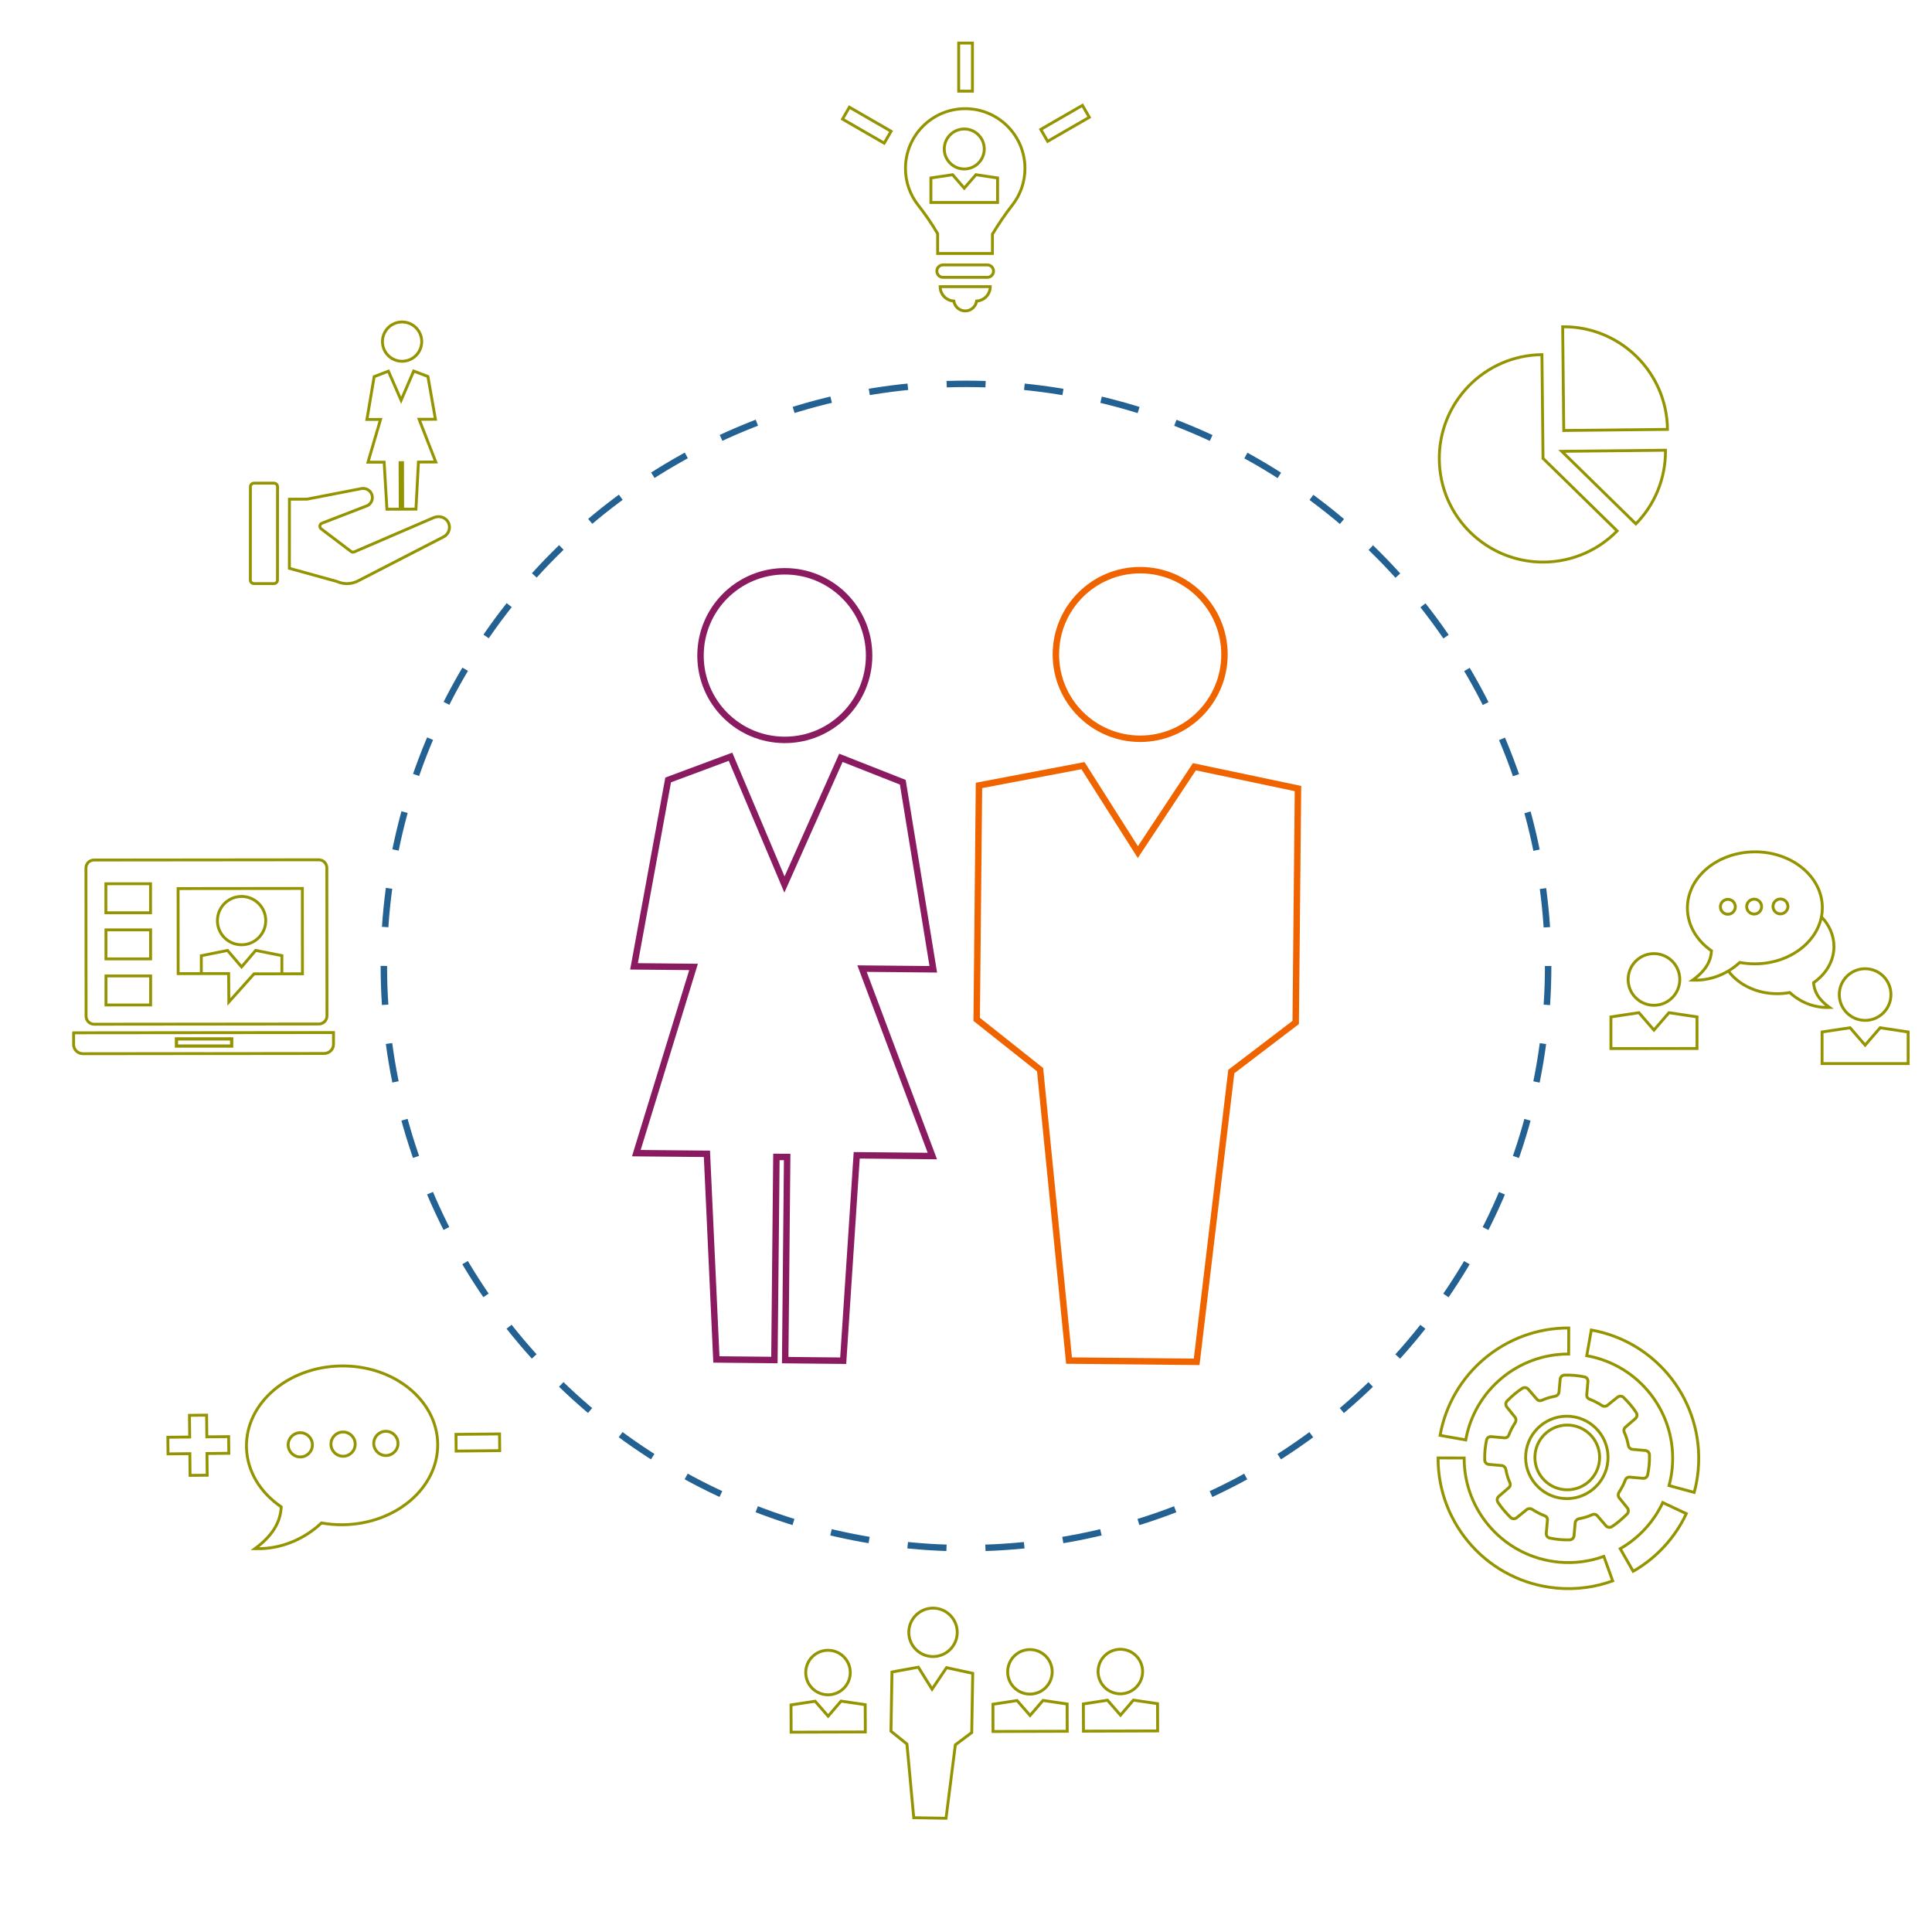 <?xml version="1.0" encoding="utf-8"?>
<!-- Generator: Adobe Illustrator 23.1.0, SVG Export Plug-In . SVG Version: 6.00 Build 0)  -->
<svg version="1.1" xmlns="http://www.w3.org/2000/svg" xmlns:xlink="http://www.w3.org/1999/xlink" x="0px" y="0px"
	 viewBox="0 0 600 600" style="enable-background:new 0 0 600 600;" xml:space="preserve">
<style type="text/css">
	.st0{fill:#D9E1E2;}
	.st1{fill:#425563;}
	.st2{opacity:0.37;}
	.st3{fill:#A8ADB0;}
	.st4{fill:url(#SVGID_1_);}
	.st5{fill:url(#SVGID_2_);}
	.st6{opacity:0.2;}
	.st7{fill:#9C1066;}
	.st8{opacity:0.2;fill:url(#SVGID_3_);}
	.st9{opacity:0.7;fill:#92A4AF;}
	.st10{fill:#6F0648;}
	.st11{opacity:0.4;fill:#92A4AF;}
	.st12{opacity:0.2;fill:#92A4AF;}
	.st13{opacity:0.2;fill:url(#SVGID_4_);}
	.st14{fill:#625E6C;}
	.st15{fill:#414E52;}
	.st16{fill:#B9B5C3;}
	.st17{fill:#ACA8B6;}
	.st18{fill:#C6C2D0;}
	.st19{fill:#6C79B5;}
	.st20{fill:#606DA9;}
	.st21{fill:#F2A983;}
	.st22{fill:#D88F69;}
	.st23{fill:none;stroke:#8C103E;stroke-width:0.5;stroke-miterlimit:10;}
	.st24{fill:none;}
	.st25{fill:#7986C2;}
	.st26{fill:#AAB1B8;}
	.st27{fill:#92999D;}
	.st28{fill:#ACB3B7;}
	.st29{fill:#EEF7FF;}
	.st30{fill:#563317;}
	.st31{opacity:0.3;fill:#563317;}
	.st32{fill:url(#SVGID_5_);}
	.st33{fill:url(#SVGID_6_);}
	.st34{fill:url(#SVGID_7_);}
	.st35{fill:url(#SVGID_8_);}
	.st36{fill:url(#SVGID_9_);}
	.st37{fill:url(#SVGID_10_);}
	.st38{fill:url(#SVGID_11_);}
	.st39{fill:url(#SVGID_12_);}
	.st40{opacity:0.3;}
	.st41{opacity:0.3;fill:#5099DA;}
	.st42{fill:#5099DA;}
	.st43{fill:url(#SVGID_13_);}
	.st44{fill:url(#SVGID_14_);}
	.st45{opacity:0.2;fill:#999999;}
	.st46{fill:#808285;}
	.st47{opacity:0.2;fill:#425563;stroke:#FFFFFF;stroke-width:4;stroke-miterlimit:10;}
	.st48{opacity:0.68;}
	.st49{fill:none;stroke:#FFFFFF;stroke-width:2;stroke-miterlimit:10;}
	.st50{fill:none;stroke:#FFFFFF;stroke-width:2;stroke-miterlimit:10;stroke-dasharray:5.936,5.936;}
	.st51{opacity:0.54;}
	.st52{fill:none;stroke:#FFFFFF;stroke-width:2;stroke-miterlimit:10;stroke-dasharray:5.971,5.971;}
	.st53{opacity:0.47;}
	.st54{fill:#025C76;}
	.st55{fill:#FF6C61;}
	.st56{fill:#D3A089;}
	.st57{fill:#F8C0A1;}
	.st58{fill:#18B21C;}
	.st59{fill:#828A0D;}
	.st60{fill:#CBE9F5;}
	.st61{fill:#14A1AB;}
	.st62{fill:#175960;}
	.st63{fill:#025B77;}
	.st64{fill:#F4C5AE;}
	.st65{opacity:0.63;}
	.st66{opacity:0.77;fill:#236192;}
	.st67{fill:#236192;}
	.st68{opacity:0.3;fill:#236192;}
	.st69{fill-rule:evenodd;clip-rule:evenodd;fill:#425563;}
	.st70{fill-rule:evenodd;clip-rule:evenodd;fill:#F9A873;}
	.st71{fill-rule:evenodd;clip-rule:evenodd;fill:#8A1B61;}
	.st72{fill-rule:evenodd;clip-rule:evenodd;fill:#F5A571;}
	.st73{fill-rule:evenodd;clip-rule:evenodd;fill:#EEFFFD;}
	.st74{fill-rule:evenodd;clip-rule:evenodd;fill:#6A2A5B;}
	.st75{fill-rule:evenodd;clip-rule:evenodd;fill:#FFFFFF;}
	.st76{fill-rule:evenodd;clip-rule:evenodd;fill:#F2A26E;}
	.st77{fill:#8A1B61;}
	.st78{fill:#949300;}
	.st79{fill:none;stroke:#425563;stroke-width:5;stroke-miterlimit:10;}
	.st80{fill:#445765;}
	.st81{fill:#B3BC35;}
	.st82{fill:#FFFFFF;}
	.st83{opacity:0.2;fill:#FFFFFF;}
	.st84{fill:#03AEBB;}
	.st85{fill:#ED6723;}
	.st86{fill:#882062;}
	.st87{opacity:0.18;}
	.st88{opacity:0.45;fill:#A8ADB0;}
	.st89{fill:#362E94;}
	.st90{fill:#F7D3C9;}
	.st91{fill:#423EAF;}
	.st92{fill:#FFA300;}
	.st93{fill:#5652CC;}
	.st94{fill:#20196F;}
	.st95{fill:url(#SVGID_15_);}
	.st96{fill:#BA9365;}
	.st97{fill:url(#SVGID_16_);}
	.st98{fill:#CED3F8;}
	.st99{fill:#DDE2F8;}
	.st100{fill:#FFD03E;}
	.st101{fill:#FFB81C;}
	.st102{fill:#ED9F00;}
	.st103{fill:url(#SVGID_17_);}
	.st104{fill:#F0CCC0;}
	.st105{fill:url(#SVGID_18_);}
	.st106{fill:url(#SVGID_19_);}
	.st107{fill:#E7EEFF;}
	.st108{fill:#FCBA06;}
	.st109{fill:#C6C6C6;}
	.st110{fill:#1D1D1B;}
	.st111{fill:url(#SVGID_20_);}
	.st112{fill:url(#SVGID_21_);}
	.st113{fill:url(#SVGID_22_);}
	.st114{fill:url(#SVGID_23_);}
	.st115{fill:#6B7982;}
	.st116{fill:#879196;}
	.st117{fill:#BE91CD;}
	.st118{fill:#5E8AB4;}
	.st119{fill:#B5BD00;}
	.st120{opacity:0.36;fill:#5E8AB4;}
	.st121{fill:#F06400;}
	.st122{fill:#8B5E3C;}
	.st123{opacity:0.4;fill:#9C2F74;}
	.st124{fill:#CEA87E;}
	.st125{fill:#2B75A2;}
	.st126{fill:#F47A00;}
	.st127{fill:#2F292B;}
	.st128{opacity:0.32;fill:#B5BD00;}
	.st129{fill:#C49A6C;}
	.st130{fill:#8E643A;}
	.st131{fill:#F39F85;}
	.st132{fill:#00AEC7;}
	.st133{fill:#F7B58E;}
	.st134{fill:#212B53;}
	.st135{fill:#00666B;}
	.st136{fill:#053C5E;}
	.st137{fill:#FFD147;}
	.st138{fill:#FFDA71;}
	.st139{fill:#1E2F3A;}
	.st140{fill:url(#SVGID_24_);}
	.st141{fill:#FFD3C9;}
	.st142{fill:url(#SVGID_25_);}
	.st143{fill:url(#SVGID_26_);}
	.st144{fill:#362E93;}
	.st145{fill:url(#SVGID_27_);}
	.st146{fill:#A08465;}
	.st147{fill:#896D4A;}
	.st148{fill:#F6F6FB;}
	.st149{fill:#68BFC1;}
	.st150{fill:#E8A28E;}
	.st151{fill:#D4EFFC;}
	.st152{fill:#E7F6FD;}
	.st153{fill:#815932;}
	.st154{fill:#81D4F7;}
	.st155{fill:#225378;}
	.st156{fill:#FFC2A8;}
	.st157{fill:#9D764B;}
	.st158{fill:#A5DFF9;}
	.st159{fill:#0097D5;}
	.st160{fill:#BDBDBD;}
	.st161{fill:#D9D9D9;}
	.st162{opacity:0.12;}
	.st163{fill:#323254;}
	.st164{fill:#2A2A2B;}
	.st165{fill:#FCBD85;}
	.st166{fill:#3F3533;}
	.st167{fill:#EDE6D2;}
	.st168{fill:#E6E7E8;}
	.st169{opacity:0.05;}
	.st170{fill:#36365B;}
	.st171{fill:#323233;}
	.st172{fill:#DBDDD9;}
	.st173{fill:#664E38;}
	.st174{fill:#DDDDD7;}
	.st175{fill:#D3D3CD;}
	.st176{fill:#E04F44;}
	.st177{fill:#F4B07D;}
	.st178{fill-rule:evenodd;clip-rule:evenodd;fill:#236192;}
	.st179{fill:none;stroke:#425563;stroke-width:0.893;stroke-miterlimit:10;}
	.st180{fill:#EF3340;}
	.st181{fill:none;stroke:#8A1B61;stroke-width:2;stroke-miterlimit:10;}
	.st182{fill:none;stroke:#F06400;stroke-width:2;stroke-miterlimit:10;}
	.st183{fill:none;stroke:#236192;stroke-width:2;stroke-miterlimit:10;stroke-dasharray:12.085,12.085;}
	.st184{fill:#435663;}
	.st185{fill:none;stroke:#949300;stroke-width:0.893;stroke-miterlimit:10;}
	.st186{fill-rule:evenodd;clip-rule:evenodd;fill:none;stroke:#425563;stroke-width:0.893;stroke-miterlimit:10;}
	.st187{fill-rule:evenodd;clip-rule:evenodd;fill:none;stroke:#949300;stroke-width:0.893;stroke-miterlimit:10;}
	.st188{fill-rule:evenodd;clip-rule:evenodd;fill:none;stroke:#949300;stroke-miterlimit:10;}
</style>
<g id="Layer_2">
</g>
<g id="Layer_3">
</g>
<g id="Layer_1">
	<g>
		<g>
			<g>
				<g>
					<polygon class="st181" points="267.71,300.81 289.84,301.02 280.37,242.93 261.15,235.35 243.62,274.7 226.87,235.01 
						207.5,242.22 196.9,300.11 215.39,300.29 197.62,358.12 219.54,358.33 222.48,422.19 240.5,422.37 241.12,359.29 
						244.46,359.32 243.85,422.4 261.86,422.58 266.06,358.79 289.55,359.02 					"/>
				</g>
				<circle class="st181" cx="243.73" cy="203.6" r="26.18"/>
			</g>
			<g>
				<polygon class="st182" points="370.93,238.12 353.37,264.63 336.33,237.78 304.03,243.92 303.32,316.57 323.01,332.2 
					332,422.54 371.63,422.93 382.39,332.78 402.39,317.54 403.1,244.89 				"/>
				<circle class="st182" cx="354.09" cy="203.25" r="26.18"/>
			</g>
		</g>
		<g>
			<circle class="st183" cx="300" cy="300" r="180.79"/>
		</g>
	</g>
	<g>
		<path class="st185" d="M289.63,514.46c4.15,0.07,7.58-3.24,7.65-7.39c0.07-4.15-3.24-7.58-7.39-7.65
			c-4.15-0.07-7.58,3.24-7.65,7.39C282.16,510.96,285.47,514.38,289.63,514.46z M293.95,517.91l-4.49,6.68l-4.26-6.83l-8.19,1.49
			l-0.31,18.39l4.96,3.99l2.11,22.88l10.03,0.17l2.89-22.8l5.09-3.82l0.31-18.39L293.95,517.91z"/>
		<g>
			<path class="st185" d="M257.17,526.34c3.82-0.01,6.9-3.12,6.89-6.94c-0.01-3.82-3.12-6.9-6.94-6.89
				c-3.82,0.01-6.9,3.12-6.89,6.94C250.24,523.27,253.35,526.35,257.17,526.34z"/>
			<polygon class="st185" points="268.73,537.87 268.7,529.4 261.2,528.3 257.19,532.97 253.15,528.33 245.66,529.48 245.69,537.94 
							"/>
		</g>
		<g>
			<path class="st185" d="M319.88,526.12c3.82-0.01,6.9-3.12,6.89-6.94c-0.01-3.82-3.12-6.9-6.94-6.89
				c-3.82,0.01-6.9,3.12-6.89,6.94C312.95,523.05,316.06,526.14,319.88,526.12z"/>
			<polygon class="st185" points="331.44,537.66 331.41,529.19 323.91,528.09 319.9,532.76 315.86,528.12 308.37,529.27 
				308.39,537.73 			"/>
		</g>
		<g>
			<path class="st185" d="M347.96,526.03c3.82-0.01,6.9-3.12,6.89-6.94c-0.01-3.82-3.12-6.9-6.94-6.89
				c-3.82,0.01-6.9,3.12-6.89,6.94C341.04,522.96,344.14,526.04,347.96,526.03z"/>
			<polygon class="st185" points="359.52,537.56 359.49,529.09 351.99,527.99 347.98,532.66 343.95,528.02 336.45,529.17 
				336.48,537.63 			"/>
		</g>
	</g>
	<g>
		<g>
			<path class="st187" d="M29.19,267.09L99,267.02c1.38,0,2.5,1.12,2.5,2.5l0.04,45.98c0,1.38-1.12,2.5-2.5,2.51l-69.81,0.07
				c-1.38,0-2.5-1.12-2.5-2.5l-0.04-45.98C26.68,268.21,27.81,267.09,29.19,267.09L29.19,267.09z"/>
			<path class="st187" d="M63.36,327.2l-37.58,0.04c-1.6,0-2.92-1.27-2.92-2.83l0-3.47c0-0.06,0-0.13,0.01-0.19l80.69-0.08
				c0,0.06,0.01,0.12,0.01,0.19l0,3.47c0,1.56-1.31,2.83-2.91,2.84l-37.58,0.04"/>
			<polygon class="st187" points="71.01,302.35 55.33,302.37 55.31,275.95 93.9,275.91 93.93,302.42 78.9,302.43 71.07,311.17 			
				"/>
			<rect x="32.91" y="303.09" class="st187" width="13.87" height="9.01"/>
			<rect x="32.9" y="288.78" class="st187" width="13.87" height="9.01"/>
			<rect x="32.88" y="274.46" class="st187" width="13.87" height="9.01"/>
			<rect x="54.8" y="322.64" class="st188" width="17.15" height="2.22"/>
		</g>
		<path class="st185" d="M75.03,293.41c4.14,0,7.5-3.37,7.5-7.51c0-4.14-3.37-7.5-7.51-7.5c-4.14,0-7.5,3.37-7.5,7.51
			C67.52,290.06,70.88,293.41,75.03,293.41z"/>
		<polyline class="st185" points="87.54,302.32 87.54,296.78 79.4,295.16 75.03,300.28 70.66,295.17 62.52,296.8 62.52,302.32 		"/>
	</g>
	<g>
		<g>
			<path id="XMLID_2_" class="st185" d="M86.17,180.15c0,0.6-0.5,1.09-1.11,1.09l-6.2,0c-0.61,0-1.11-0.49-1.11-1.09l0.02-29.01
				c0-0.6,0.5-1.09,1.11-1.09l6.2,0c0.61,0,1.11,0.49,1.11,1.09C86.19,157.39,86.18,170.07,86.17,180.15z"/>
			<path id="XMLID_1_" class="st185" d="M137.76,166.72l-26.61,13.71c-2.01,1.03-4.35,1.1-6.41,0.19c-0.05-0.02-0.09-0.04-0.14-0.05
				l-14.73-4.07l0.02-21.47l5.39-0.02c0.06,0,0.13-0.01,0.19-0.02l16.75-3.25c1.22-0.24,2.46,0.33,3.06,1.4
				c0.77,1.37,0.28,3.09-1.11,3.86l-14.19,5.49c-0.34,0.13-0.58,0.44-0.63,0.8c-0.05,0.36,0.1,0.72,0.39,0.94l9.28,7.04
				c0.29,0.22,0.67,0.27,1,0.12l24.66-10.63c1.48-0.63,3.18-0.27,4.13,0.87C140.17,163.27,139.66,165.74,137.76,166.72z"/>
		</g>
		<g>
			<path class="st185" d="M124.89,112.19c3.37-0.01,6.09-2.75,6.08-6.12c-0.01-3.37-2.75-6.09-6.12-6.08
				c-3.37,0.01-6.09,2.75-6.08,6.12C118.78,109.48,121.52,112.2,124.89,112.19z"/>
			<g>
				<polygon class="st185" points="130.16,130.21 135.23,130.2 132.89,116.92 128.47,115.24 128.47,115.24 128.47,115.24 
					124.57,124.31 120.62,115.27 116.2,116.97 113.95,130.26 118.18,130.25 114.28,143.54 119.3,143.53 120.16,158.14 
					124.29,158.13 124.24,143.68 125.01,143.68 125.05,158.13 129.18,158.11 129.95,143.5 135.33,143.48 				"/>
			</g>
		</g>
	</g>
	<g>
		<path class="st185" d="M105.82,424.21c-16.4,0.28-29.51,11.54-29.28,25.15c0.13,7.53,4.31,14.19,10.79,18.61
			c-0.19,3.86-1.8,8.31-8.17,13c10.52,0.26,17.6-5.08,20.67-8c2.2,0.39,4.48,0.58,6.82,0.55c16.4-0.28,29.51-11.54,29.28-25.15
			C135.7,434.75,122.22,423.93,105.82,424.21z"/>
		<path class="st185" d="M93.32,452.47c-2.08,0.03-3.79-1.62-3.83-3.7c-0.03-2.08,1.62-3.79,3.7-3.83c2.08-0.03,3.79,1.62,3.83,3.7
			S95.4,452.44,93.32,452.47z"/>
		<path class="st185" d="M106.61,452.25c-2.08,0.03-3.79-1.62-3.83-3.7c-0.03-2.08,1.62-3.79,3.7-3.83c2.08-0.03,3.79,1.62,3.83,3.7
			C110.35,450.5,108.69,452.22,106.61,452.25z"/>
		<path class="st185" d="M119.9,452.03c-2.08,0.03-3.79-1.62-3.83-3.7c-0.03-2.08,1.62-3.79,3.7-3.83c2.08-0.03,3.79,1.62,3.83,3.7
			C123.64,450.28,121.98,451.99,119.9,452.03z"/>
		<g>
			<path class="st185" d="M58.96,451.45l-6.78,0.07l-0.05-5.17l6.78-0.07l-0.07-6.74l5.32-0.05l0.07,6.74l6.78-0.07l0.05,5.17
				l-6.78,0.07l0.07,6.74l-5.32,0.05L58.96,451.45z"/>
		</g>
		<g>
			<path class="st185" d="M141.61,445.45l13.53-0.13l0.05,5.19l-13.53,0.13L141.61,445.45z"/>
		</g>
	</g>
	<g>
		<g>
			<path class="st185" d="M517.85,133.35l-32.21,0.34l-0.34-32.21C503.09,101.29,517.67,115.56,517.85,133.35z"/>
		</g>
		<g>
			<path class="st185" d="M517.23,139.82c0.09,8.9-3.43,16.99-9.19,22.88l-23.02-22.54L517.23,139.82z"/>
		</g>
		<g>
			<path class="st185" d="M502.22,164.88c-5.77,5.89-13.78,9.58-22.68,9.68c-17.79,0.19-32.37-14.08-32.55-31.87
				s14.08-32.37,31.87-32.55l0.34,32.21L502.22,164.88z"/>
		</g>
		<g>
			<line class="st185" x1="479.2" y1="142.34" x2="478.92" y2="142.35"/>
		</g>
	</g>
	<g>
		<path id="path4989_4_" class="st185" d="M487.63,442.61c5.52,0.5,9.61,5.39,9.11,10.91c-0.5,5.52-5.39,9.61-10.91,9.11
			c-5.52-0.5-9.61-5.39-9.11-10.91C477.22,446.2,482.11,442.11,487.63,442.61z"/>
		<g id="g6954_2_" transform="translate(220.579,-9443.761)">
			<g id="g9873-9_2_" transform="matrix(0.994,0,0,0.994,-3108.692,7366.975)">
				<path id="path9875-8_2_" class="st185" d="M3395.68,2504.23c-19.73-0.08-36.74,14.12-40.2,33.55l8.02,1.43
					c2.76-15.54,16.36-26.9,32.15-26.84L3395.68,2504.23z"/>
				<path id="path9877-1_1_" class="st185" d="M3402.73,2504.87l-1.43,8.02c16.47,2.92,28.24,18.02,26.71,34.98
					c-0.17,1.92-0.51,3.79-1,5.6l7.86,2.13c0.61-2.25,1.03-4.59,1.25-6.99C3438.02,2527.39,3423.31,2508.52,3402.73,2504.87z"/>
				<path id="path9879-8_1_" class="st185" d="M3363,2544.85l-8.15-0.02c-0.08,20.91,15.85,38.75,37.06,40.67
					c6.13,0.55,12.06-0.29,17.49-2.25l-2.76-7.66c-4.34,1.57-9.09,2.24-13.99,1.8C3375.68,2575.85,3362.93,2561.57,3363,2544.85z"/>
				<path id="path9881-2_1_" class="st185" d="M3425.05,2558.78c-2.86,6.1-7.54,11.11-13.29,14.41l4.05,7.06
					c7.18-4.13,13.03-10.39,16.6-18.01L3425.05,2558.78z"/>
			</g>
			<path id="path4989_1_" class="st185" d="M268.4,9870.9c-1.03-0.09-2.07-0.11-3.11-0.09c-0.67,0.01-1.28,0.55-1.35,1.3l-0.36,4.03
				c-0.05,0.56-0.56,1.11-1.15,1.22c-1.43,0.27-2.82,0.65-4.08,1.24c-0.62,0.29-1.24,0.17-1.67-0.34l-2.65-3.07
				c-0.48-0.56-1.25-0.66-1.87-0.26c-1.69,1.09-3.24,2.45-4.7,3.92c-0.52,0.52-0.49,1.36-0.08,1.88l2.55,3.16
				c0.38,0.47,0.38,1.17,0.04,1.7c-0.75,1.17-1.44,2.42-1.95,3.79c-0.24,0.64-0.75,0.97-1.4,0.91l-4.03-0.36
				c-0.75-0.07-1.37,0.35-1.52,1.09c-0.2,1.02-0.37,2.04-0.47,3.08c-0.09,1.03-0.11,2.07-0.09,3.11c0.01,0.66,0.55,1.28,1.3,1.34
				l4.03,0.36c0.56,0.05,1.11,0.56,1.22,1.15c0.27,1.43,0.65,2.82,1.24,4.08c0.29,0.62,0.16,1.24-0.34,1.67l-3.07,2.65
				c-0.56,0.48-0.66,1.25-0.26,1.87c1.09,1.69,2.45,3.24,3.92,4.7c0.52,0.52,1.36,0.49,1.88,0.08l3.16-2.55
				c0.47-0.38,1.17-0.38,1.7-0.04c1.17,0.75,2.42,1.44,3.79,1.95c0.64,0.24,0.97,0.75,0.91,1.4l-0.36,4.03
				c-0.07,0.75,0.35,1.37,1.09,1.52c1.02,0.2,2.04,0.37,3.08,0.47c1.03,0.09,2.07,0.11,3.11,0.09c0.67-0.01,1.28-0.55,1.34-1.3
				l0.36-4.03c0.05-0.56,0.56-1.11,1.15-1.22c1.43-0.27,2.82-0.65,4.08-1.24c0.62-0.29,1.24-0.17,1.67,0.34l2.65,3.07
				c0.48,0.56,1.25,0.66,1.87,0.26c1.69-1.09,3.24-2.45,4.7-3.92c0.52-0.52,0.49-1.37,0.08-1.88l-2.55-3.16
				c-0.38-0.47-0.38-1.17-0.04-1.7c0.75-1.17,1.44-2.42,1.95-3.79c0.24-0.64,0.75-0.97,1.4-0.91l4.03,0.36
				c0.75,0.07,1.37-0.35,1.52-1.09c0.2-1.02,0.37-2.04,0.47-3.08c0.09-1.03,0.11-2.07,0.09-3.11c-0.01-0.67-0.55-1.28-1.3-1.35
				l-4.03-0.36c-0.56-0.05-1.11-0.56-1.22-1.15c-0.27-1.43-0.65-2.82-1.24-4.08c-0.29-0.62-0.16-1.24,0.34-1.67l3.07-2.65
				c0.56-0.48,0.66-1.25,0.26-1.87c-1.09-1.69-2.45-3.24-3.92-4.7c-0.52-0.52-1.36-0.49-1.88-0.08l-3.16,2.55
				c-0.47,0.38-1.17,0.38-1.7,0.04c-1.17-0.75-2.42-1.44-3.79-1.95c-0.64-0.24-0.97-0.75-0.91-1.4l0.36-4.03
				c0.07-0.75-0.35-1.37-1.09-1.52C270.46,9871.16,269.43,9870.99,268.4,9870.9z M267.16,9883.63c7.03,0.63,12.23,6.86,11.6,13.89
				c-0.63,7.03-6.86,12.23-13.89,11.6c-7.03-0.63-12.23-6.87-11.6-13.89C253.9,9888.2,260.13,9883,267.16,9883.63z"/>
		</g>
	</g>
	<g>
		<rect x="297.73" y="13.37" class="st185" width="4.27" height="14.94"/>
		
			<rect x="267.05" y="31.39" transform="matrix(0.5 -0.866 0.866 0.5 100.94 252.56)" class="st185" width="4.27" height="14.95"/>
		
			<rect x="323.34" y="36.27" transform="matrix(0.866 -0.5 0.5 0.866 25.074 170.449)" class="st185" width="14.94" height="4.27"/>
		<g>
			<path class="st185" d="M306.62,82.27h-13.74c-1.06,0-1.93,0.86-1.93,1.93c0,1.06,0.86,1.93,1.93,1.93h13.74
				c1.06,0,1.93-0.86,1.93-1.93C308.55,83.13,307.69,82.27,306.62,82.27z"/>
			<path class="st185" d="M296.22,93.5c0.26,1.73,1.74,3.06,3.54,3.06c1.8,0,3.28-1.33,3.54-3.06c2.36-0.14,4.23-2.08,4.23-4.47
				h-15.56C291.98,91.42,293.86,93.36,296.22,93.5z"/>
			<path class="st185" d="M318.31,52.31c0-10.25-8.31-18.56-18.55-18.56c-10.25,0-18.56,8.31-18.56,18.56
				c0,4.32,1.49,8.29,3.97,11.44c2.18,2.76,4.24,5.78,6.02,8.81v6.16h17.02v-6c1.77-2.95,4.06-6.35,6.13-8.97
				C316.82,60.61,318.31,56.64,318.31,52.31z"/>
		</g>
		<g>
			<path class="st185" d="M299.46,52.48c-3.43,0-6.21-2.78-6.21-6.21c0-3.43,2.78-6.21,6.21-6.21c3.43,0,6.21,2.78,6.21,6.21
				C305.67,49.7,302.89,52.48,299.46,52.48z"/>
			<polygon class="st185" points="289.1,62.88 289.1,55.27 295.84,54.26 299.46,58.44 303.08,54.26 309.81,55.27 309.81,62.88 			
				"/>
		</g>
	</g>
	<g>
		<path class="st185" d="M565.66,284.74c2.45,2.54,3.91,5.78,3.89,9.29c-0.03,4.49-2.48,8.48-6.32,11.15
			c0.14,2.3,1.12,4.94,4.95,7.7c-6.27,0.22-10.52-2.92-12.37-4.64c-1.31,0.25-2.67,0.37-4.06,0.36c-6.35-0.04-11.89-2.86-14.99-7.04
			"/>
		<g>
			<path class="st185" d="M579.23,316.89c-4.43,0-8.02-3.59-8.02-8.02c0-4.43,3.59-8.02,8.02-8.02c4.43,0,8.02,3.59,8.02,8.02
				C587.25,313.3,583.66,316.89,579.23,316.89z"/>
			<polygon class="st185" points="565.86,330.31 565.86,320.49 574.56,319.18 579.23,324.58 583.9,319.18 592.59,320.49 
				592.59,330.3 			"/>
		</g>
		<path class="st185" d="M544.87,264.55c-11.57,0.08-20.9,7.93-20.83,17.54c0.04,5.31,2.94,10.04,7.48,13.2
			c-0.16,2.72-1.33,5.85-5.86,9.11c7.42,0.26,12.45-3.46,14.64-5.5c1.55,0.29,3.15,0.44,4.81,0.43c11.57-0.08,20.9-7.93,20.83-17.54
			C565.87,272.19,556.44,264.47,544.87,264.55z"/>
		<g>
			<path class="st185" d="M536.62,283.93c-1.28,0.01-2.32-1.02-2.33-2.3s1.02-2.32,2.3-2.33c1.28-0.01,2.32,1.02,2.33,2.3
				C538.92,282.88,537.9,283.92,536.62,283.93z"/>
			<path class="st185" d="M544.78,283.87c-1.28,0.01-2.32-1.02-2.33-2.3c-0.01-1.28,1.02-2.32,2.3-2.33
				c1.28-0.01,2.32,1.02,2.33,2.3S546.06,283.86,544.78,283.87z"/>
			<path class="st185" d="M552.95,283.82c-1.28,0.01-2.32-1.02-2.33-2.3c-0.01-1.28,1.02-2.32,2.3-2.33
				c1.28-0.01,2.32,1.02,2.33,2.3C555.25,282.76,554.22,283.81,552.95,283.82z"/>
		</g>
		<g>
			<path class="st185" d="M513.65,312.2c-4.43,0-8.02-3.59-8.02-8.02c0-4.43,3.59-8.02,8.02-8.02c4.43,0,8.02,3.59,8.02,8.02
				C521.67,308.61,518.08,312.2,513.65,312.2z"/>
			<polygon class="st185" points="500.29,325.63 500.29,315.81 508.98,314.5 513.65,319.9 518.32,314.5 527.02,315.81 
				527.02,325.62 			"/>
		</g>
	</g>
</g>
</svg>
